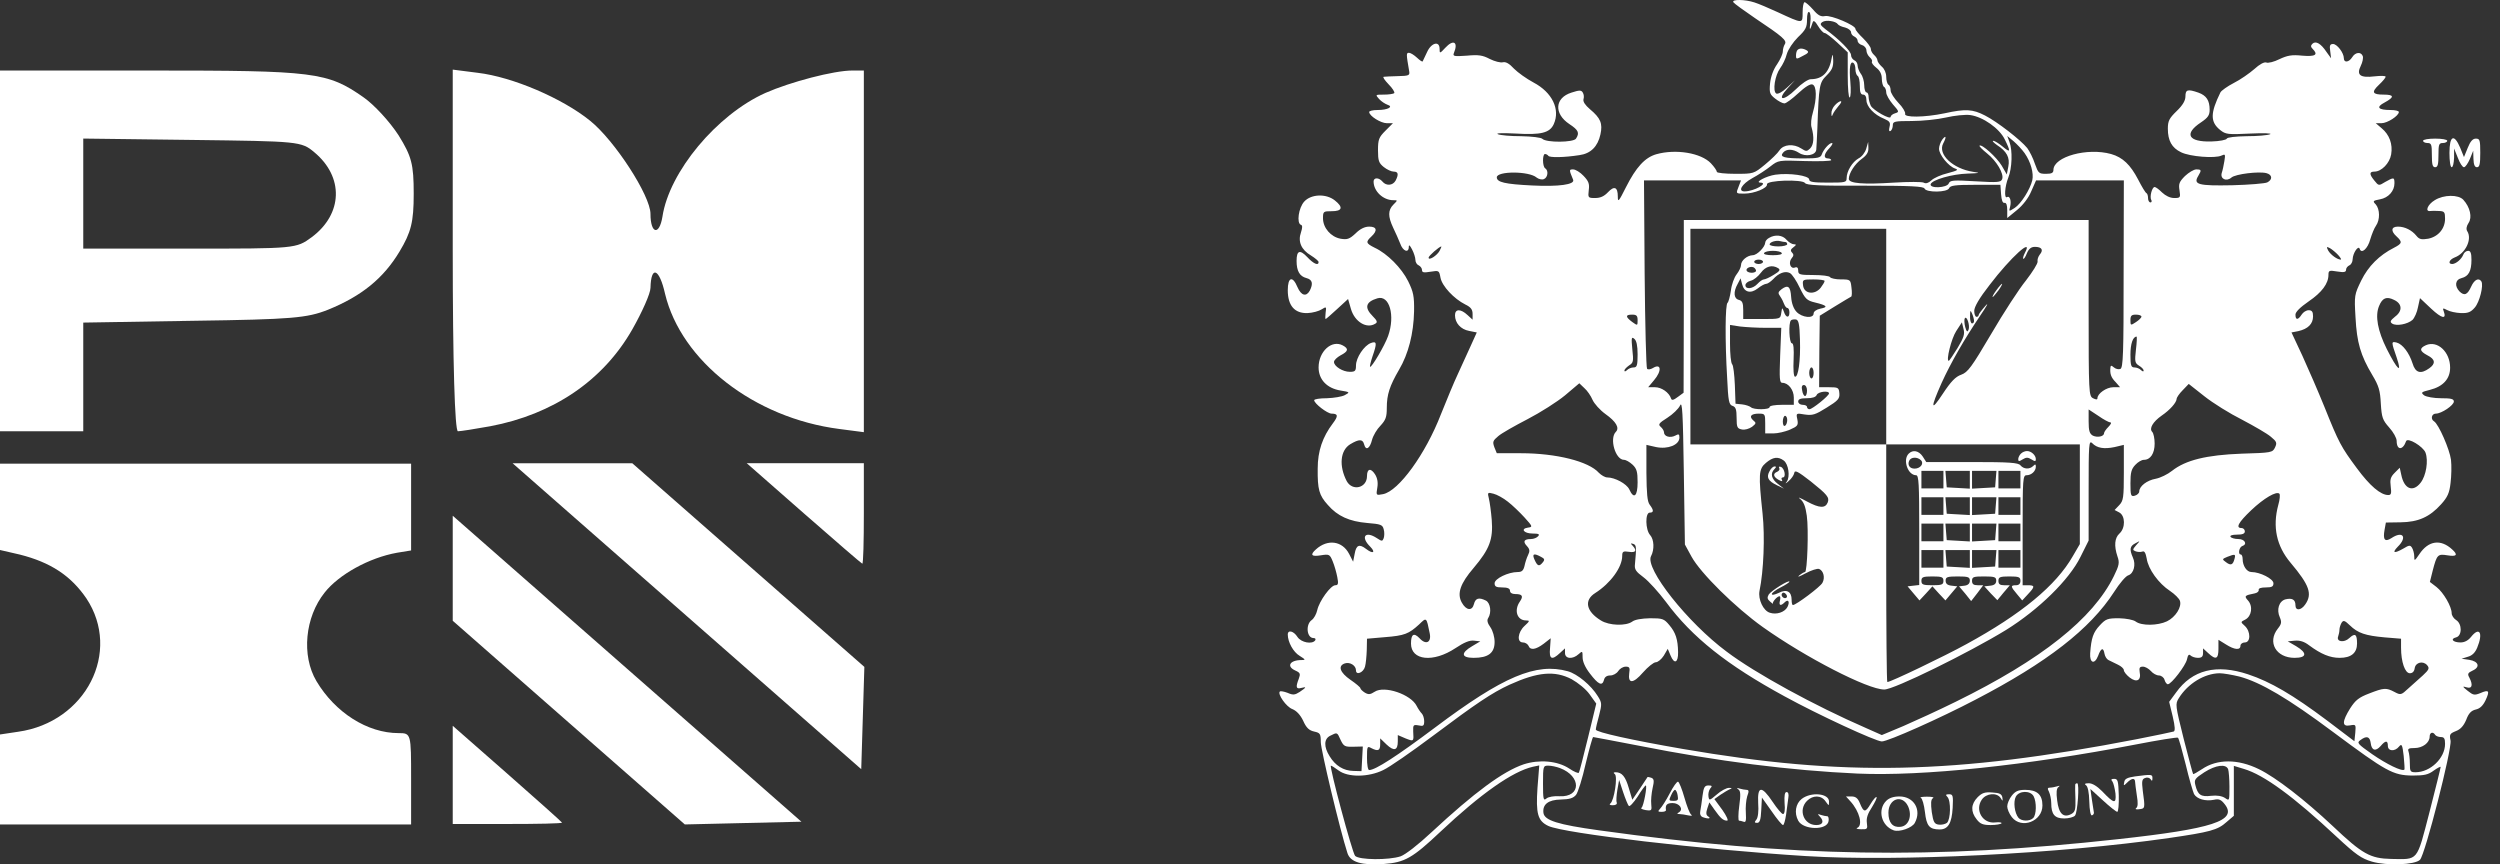 <?xml version="1.0" encoding="UTF-8"?> <svg xmlns="http://www.w3.org/2000/svg" width="188" height="65" viewBox="0 0 188 65" fill="none"><rect x="0" y="0" width="188" height="65" fill="#333333" stroke="none"/><path d="M0 18.868V32.432H3.131H6.261V28.345V24.259L14.597 24.122C21.954 24.018 23.088 23.916 24.654 23.297C27.198 22.267 28.841 20.928 30.054 18.902C30.915 17.46 31.111 16.704 31.111 14.575C31.111 12.343 30.954 11.759 29.976 10.18C29.311 9.15 28.137 7.879 27.354 7.33C24.615 5.407 23.675 5.304 11.309 5.304H0V18.868ZM23.636 11.45C25.867 13.305 25.789 16.086 23.441 17.837C22.267 18.696 22.228 18.696 14.244 18.696H6.261V14.541V10.42L14.44 10.523C22.462 10.626 22.658 10.626 23.636 11.45Z" fill="white"></path><path d="M34.046 18.833C34.046 27.212 34.202 32.431 34.437 32.431C34.633 32.431 35.728 32.26 36.863 32.054C41.598 31.161 45.355 28.62 47.547 24.774C48.29 23.469 48.916 22.061 48.916 21.649C48.955 19.932 49.582 20.172 50.012 22.095C51.225 27.143 56.704 31.436 63.122 32.26L64.961 32.5V18.902V5.303H64.1C62.691 5.303 59.443 6.162 57.565 6.986C53.886 8.634 50.325 12.927 49.816 16.292C49.582 17.734 48.916 17.597 48.916 16.086C48.916 14.712 46.216 10.557 44.377 9.081C42.303 7.398 38.546 5.784 35.924 5.475L34.046 5.235V18.833Z" fill="white"></path><path d="M51.656 46.339L64.765 57.843L64.883 53.997L65 50.151L56.273 42.493L47.547 34.836H43.046H38.546L51.656 46.339Z" fill="white"></path><path d="M60.461 38.613C62.809 40.673 64.804 42.39 64.844 42.39C64.922 42.39 64.961 40.673 64.961 38.613V34.835H60.578H56.156L60.461 38.613Z" fill="white"></path><path d="M34.046 42.733V46.682L42.772 54.34L51.499 61.998L55.882 61.895L60.265 61.792L47.155 50.288L34.046 38.784V42.733Z" fill="white"></path><path d="M34.046 58.289V61.964H38.155C40.424 61.964 42.264 61.929 42.264 61.861C42.264 61.826 40.424 60.178 38.155 58.186L34.046 54.581V58.289Z" fill="white"></path><path d="M0 38.132V41.36L1.487 41.703C3.796 42.287 5.322 43.283 6.496 45C9.157 49.017 6.457 54.306 1.37 55.027L0 55.233V58.598V61.998H15.458H30.915V58.564C30.915 55.164 30.915 55.13 29.976 55.13C27.628 55.13 25.202 53.585 23.793 51.215C22.658 49.292 22.932 46.408 24.419 44.553C25.476 43.214 27.745 41.944 29.858 41.566L30.915 41.394V38.132V34.87H15.458H0V38.132Z" fill="white"></path><path d="M130.345 0.166C130.411 0.265 131.139 0.794 131.967 1.357C134.068 2.763 134.399 3.045 134.217 3.326C134.134 3.458 134.068 3.706 134.068 3.872C134.068 4.054 133.869 4.484 133.638 4.831C133.356 5.228 133.158 5.774 133.108 6.271C133.042 6.982 133.092 7.098 133.489 7.412C133.737 7.611 134.051 7.776 134.184 7.776C134.316 7.776 134.779 7.429 135.226 7.015C135.739 6.536 136.136 6.287 136.301 6.354C136.616 6.469 136.632 7.412 136.334 8.438C136.202 8.868 136.152 9.365 136.235 9.596C136.434 10.308 136.401 10.887 136.119 11.168C135.871 11.4 135.822 11.4 135.458 11.168C134.878 10.788 134.117 10.854 133.82 11.3C133.687 11.516 133.191 11.995 132.728 12.376C131.884 13.071 131.867 13.071 130.494 13.071C129.733 13.071 129.104 13.005 129.104 12.922C129.104 12.823 128.906 12.541 128.658 12.277C127.913 11.499 126.027 11.185 124.554 11.598C123.694 11.847 123.032 12.575 122.271 14.08C121.725 15.172 121.659 15.238 121.659 14.775C121.659 14.063 121.394 13.948 120.914 14.461C120.633 14.758 120.352 14.891 119.955 14.891C119.425 14.891 119.409 14.874 119.475 14.295C119.541 13.815 119.458 13.617 119.078 13.22C118.83 12.955 118.482 12.74 118.3 12.74C117.986 12.74 117.986 12.757 118.3 13.518C118.449 13.882 117.208 14.047 115.223 13.948C113.155 13.848 112.559 13.7 112.559 13.335C112.559 12.856 114.991 12.856 115.554 13.352C115.703 13.468 115.951 13.534 116.1 13.468C116.398 13.352 116.464 12.823 116.199 12.657C115.984 12.525 115.984 11.582 116.183 11.582C116.282 11.582 116.381 11.648 116.431 11.714C116.513 11.863 117.622 11.847 118.78 11.665C119.624 11.549 120.153 11.019 120.352 10.109C120.534 9.282 120.368 8.885 119.558 8.207C119.21 7.909 119.028 7.644 119.078 7.462C119.128 7.313 119.111 7.098 119.028 6.966C118.913 6.767 118.78 6.767 118.168 6.966C116.911 7.363 116.844 8.554 118.019 9.332C118.697 9.778 118.797 9.993 118.515 10.424C118.333 10.721 116.282 10.738 115.984 10.44C115.885 10.341 115.206 10.258 114.379 10.242C113.602 10.242 112.824 10.175 112.642 10.093C112.443 10.01 112.989 9.993 113.999 10.043C115.885 10.159 116.547 9.993 116.844 9.332C117.341 8.223 116.729 6.949 115.322 6.205C114.793 5.923 114.148 5.46 113.85 5.162C113.502 4.782 113.238 4.633 113.022 4.682C112.84 4.732 112.394 4.616 112.03 4.434C111.5 4.153 111.186 4.103 110.309 4.186C109.349 4.252 109.234 4.236 109.333 3.988C109.68 3.16 109.3 2.929 108.688 3.591C108.274 4.037 108.257 4.037 108.257 3.673C108.257 3.045 107.629 3.21 107.314 3.921C107.149 4.269 107 4.583 106.984 4.616C106.95 4.666 106.768 4.534 106.553 4.335C106.338 4.136 106.074 3.971 105.958 3.971C105.743 3.971 105.743 4.037 105.974 5.377C106.024 5.675 105.925 5.708 105.114 5.725C104.618 5.741 104.138 5.758 104.055 5.774C103.956 5.791 104.138 6.039 104.419 6.337C104.717 6.635 104.899 6.933 104.849 6.999C104.783 7.065 104.436 7.115 104.072 7.115C103.426 7.115 103.41 7.115 103.708 7.446C103.873 7.628 104.154 7.809 104.336 7.876C104.816 8.025 104.369 8.273 103.592 8.273C103.244 8.273 102.963 8.339 102.963 8.422C102.963 8.719 103.84 9.265 104.287 9.265H104.75L104.187 9.828C103.691 10.324 103.625 10.49 103.625 11.3C103.625 12.095 103.691 12.26 104.055 12.558C104.303 12.757 104.634 12.905 104.8 12.905C105.147 12.905 105.197 13.104 104.948 13.584C104.733 13.964 104.237 13.997 103.956 13.65C103.691 13.335 103.294 13.335 103.294 13.65C103.294 14.378 104.005 15.056 104.783 15.056C105.114 15.056 105.114 15.056 104.783 15.387C104.369 15.801 104.369 16.281 104.766 17.124C104.948 17.488 105.18 18.034 105.296 18.316C105.494 18.895 105.941 19.06 105.941 18.564C105.941 18.382 106.024 18.431 106.189 18.762C106.322 19.011 106.438 19.375 106.438 19.54C106.438 19.722 106.553 19.904 106.686 19.954C106.818 20.02 106.934 20.169 106.934 20.301C106.934 20.5 107.066 20.516 107.579 20.433C108.208 20.334 108.224 20.334 108.324 20.88C108.439 21.509 109.333 22.468 110.193 22.899C110.607 23.097 110.739 23.279 110.739 23.61V24.04L110.359 23.693C109.846 23.213 109.416 23.213 109.416 23.709C109.416 24.288 109.846 24.768 110.475 24.884L111.054 25L110.59 26.026C110.326 26.588 109.895 27.531 109.631 28.127C109.349 28.723 108.787 30.079 108.357 31.155C107.199 34.149 105.18 36.929 104.005 37.16C103.476 37.26 103.476 37.26 103.575 36.664C103.641 36.267 103.575 35.936 103.393 35.655C103.079 35.175 102.798 35.241 102.798 35.804C102.798 36.697 101.706 36.962 101.275 36.184C100.68 35.043 100.779 33.868 101.54 33.405C102.202 33.008 102.483 33.008 102.583 33.421C102.715 33.918 103.013 33.736 103.178 33.074C103.261 32.759 103.542 32.28 103.807 32.015C104.204 31.585 104.287 31.37 104.287 30.675C104.287 29.666 104.502 29.02 105.213 27.796C105.908 26.621 106.305 25.082 106.338 23.412C106.355 22.27 106.289 21.956 105.892 21.145C105.395 20.152 104.336 19.077 103.377 18.63C102.715 18.299 102.682 18.2 103.129 17.786C103.608 17.339 103.542 17.042 102.963 17.042C102.632 17.042 102.285 17.207 101.937 17.555C101.474 17.985 101.309 18.034 100.812 17.952C100.084 17.819 99.489 17.141 99.489 16.413C99.489 15.9 99.522 15.883 100.15 15.883C100.945 15.883 101.027 15.586 100.382 15.073C99.72 14.543 98.595 14.593 98.082 15.155C97.652 15.619 97.487 16.794 97.834 16.909C97.95 16.942 97.95 17.124 97.834 17.472C97.586 18.167 97.851 18.779 98.579 19.209C98.893 19.408 99.158 19.623 99.158 19.705C99.158 20.003 98.777 19.838 98.314 19.341C97.751 18.746 97.503 18.828 97.503 19.623C97.503 20.384 97.735 20.781 98.248 20.913C98.694 21.029 98.761 21.327 98.496 21.856C98.231 22.336 97.851 22.237 97.569 21.591C97.205 20.715 96.841 20.831 96.841 21.823C96.841 22.981 97.354 23.577 98.33 23.544C98.711 23.527 99.191 23.395 99.389 23.263C99.737 23.047 99.753 23.047 99.687 23.511C99.654 23.776 99.654 23.991 99.687 23.991C99.72 23.991 100.117 23.643 100.564 23.23L101.375 22.485L101.59 23.23C101.871 24.206 102.781 24.752 103.426 24.338C103.608 24.239 103.559 24.106 103.228 23.776C102.583 23.13 102.698 22.7 103.575 22.435C104.485 22.154 104.932 23.726 104.386 25.265C104.138 25.976 103.129 27.68 103.029 27.581C102.996 27.548 103.079 27.2 103.211 26.803C103.559 25.811 103.542 25.628 103.095 25.794C102.583 25.976 101.97 26.902 101.97 27.482C101.97 27.895 101.904 27.961 101.507 27.961C100.978 27.961 100.316 27.548 100.316 27.217C100.316 27.084 100.547 26.869 100.812 26.721C101.391 26.423 101.441 26.224 100.978 25.976C100.15 25.529 99.158 26.423 99.158 27.631C99.158 28.541 99.786 29.202 100.812 29.368C101.524 29.483 101.524 29.5 101.127 29.715C100.911 29.831 100.299 29.93 99.786 29.947C99.257 29.947 98.827 30.013 98.827 30.096C98.827 30.344 99.82 31.105 100.134 31.105C100.63 31.105 100.647 31.287 100.233 31.833C99.456 32.859 99.091 33.918 99.091 35.241C99.075 36.796 99.191 37.243 99.853 37.971C100.581 38.815 101.474 39.212 102.814 39.328C103.84 39.411 103.972 39.46 104.055 39.808C104.121 40.023 104.105 40.321 104.055 40.469C103.956 40.718 103.923 40.718 103.542 40.469C102.665 39.89 102.285 40.37 103.046 41.115C103.476 41.561 103.244 41.677 102.731 41.28C102.219 40.883 101.987 40.982 101.871 41.644L101.755 42.24L101.457 41.661C100.945 40.668 99.836 40.519 98.959 41.313C98.496 41.727 98.612 41.876 99.323 41.76C99.952 41.661 100.001 41.677 100.217 42.207C100.349 42.521 100.498 43.05 100.564 43.398C100.663 43.894 100.63 44.01 100.415 44.01C100.068 44.01 99.207 45.201 99.058 45.88C98.992 46.178 98.81 46.508 98.645 46.624C98.165 46.955 98.264 47.981 98.777 47.981C98.909 47.981 98.959 48.047 98.909 48.146C98.694 48.477 97.851 48.328 97.569 47.898C97.288 47.452 96.841 47.336 96.841 47.716C96.841 48.279 97.255 49.04 97.735 49.321C98.181 49.602 98.198 49.635 97.884 49.635C96.99 49.635 96.709 50.115 97.421 50.43C97.784 50.595 97.801 50.678 97.669 51.042C97.421 51.67 97.47 51.836 97.834 51.737C98.281 51.621 98.248 51.687 97.735 52.034C97.371 52.266 97.239 52.283 96.825 52.101C96.56 52.001 96.295 51.952 96.246 52.001C96.047 52.183 96.726 53.16 97.189 53.325C97.503 53.457 97.784 53.755 97.999 54.202C98.231 54.731 98.446 54.93 98.827 55.013C99.273 55.112 99.323 55.178 99.323 55.807C99.323 56.369 100.763 62.408 101.325 64.145C101.54 64.84 102.401 65.088 104.055 64.973C105.643 64.857 106.222 64.526 108.324 62.541C111.368 59.678 113.75 58.007 115.273 57.66L115.752 57.56L115.62 59.231C115.488 61.2 115.637 61.73 116.431 62.11C117.622 62.673 128.095 63.897 135.805 64.377C142.737 64.807 154.832 64.212 163.104 63.02C166.165 62.574 166.761 62.425 167.423 61.829L167.985 61.349V57.594L168.746 57.825C170.252 58.272 172.469 59.893 175.728 62.938C177.168 64.278 177.581 64.559 178.359 64.791C179.484 65.122 181.602 65.039 181.982 64.658C182.363 64.294 184.398 56.32 184.282 55.691C184.183 55.228 184.232 55.161 184.679 54.98C185.027 54.847 185.258 54.599 185.457 54.136C185.639 53.639 185.837 53.441 186.168 53.358C186.483 53.292 186.714 53.077 186.913 52.663C187.244 51.952 187.177 51.836 186.532 52.117C186.085 52.299 185.986 52.283 185.573 51.952C185.159 51.621 185.159 51.588 185.49 51.687C185.903 51.819 185.986 51.505 185.688 50.943C185.539 50.678 185.589 50.595 185.937 50.43C186.532 50.165 186.4 49.735 185.688 49.619L185.109 49.536L185.589 49.387C185.903 49.304 186.135 49.073 186.284 48.709C186.747 47.6 186.466 47.087 185.821 47.898C185.606 48.163 185.341 48.312 185.027 48.312C184.464 48.312 184.232 48.047 184.696 47.931C185.159 47.816 185.159 46.906 184.696 46.624C184.514 46.508 184.365 46.277 184.365 46.111C184.365 45.615 183.753 44.556 183.223 44.142L182.727 43.762L182.942 42.902C183.256 41.694 183.322 41.644 184.05 41.76C184.745 41.876 184.861 41.727 184.398 41.313C183.538 40.519 182.611 40.651 181.933 41.677C181.569 42.207 181.552 42.207 181.552 41.843C181.552 41.628 181.469 41.33 181.387 41.197C181.254 40.982 181.172 40.982 180.741 41.247C180.047 41.644 179.848 41.594 180.311 41.115C181.056 40.387 180.692 39.89 179.831 40.469C179.335 40.784 179.186 40.585 179.319 39.841L179.418 39.295L180.526 39.278C181.85 39.262 182.71 38.881 183.571 37.922C184.05 37.392 184.199 37.078 184.282 36.317C184.348 35.804 184.365 35.01 184.315 34.579C184.216 33.802 183.389 31.899 183.041 31.684C182.76 31.519 182.859 31.105 183.174 31.105C183.604 31.105 184.53 30.476 184.53 30.195C184.53 29.996 184.315 29.947 183.571 29.947C183.025 29.947 182.479 29.848 182.297 29.732C182.032 29.517 182.065 29.483 182.727 29.318C183.72 29.07 184.249 28.491 184.249 27.647C184.249 26.456 183.289 25.579 182.429 25.959C181.916 26.191 181.949 26.406 182.545 26.721C183.14 27.018 183.174 27.349 182.677 27.697C182.032 28.16 181.635 28.044 181.42 27.316C181.172 26.538 180.675 25.877 180.229 25.761C179.815 25.662 179.815 25.695 180.229 26.886C180.659 28.16 180.295 27.846 179.484 26.241C178.806 24.884 178.591 23.759 178.905 23.014C179.153 22.402 179.467 22.27 180.03 22.551C180.642 22.832 180.692 23.378 180.113 23.809C179.749 24.106 179.699 24.206 179.898 24.338C180.212 24.537 181.039 24.388 181.42 24.057C181.569 23.908 181.767 23.478 181.833 23.097L181.982 22.419L182.826 23.213C183.62 23.957 184.001 24.04 183.769 23.412C183.67 23.163 183.703 23.147 184.017 23.312C184.216 23.428 184.679 23.527 185.06 23.544C185.589 23.56 185.804 23.478 186.102 23.13C186.466 22.717 186.78 21.459 186.598 21.161C186.4 20.863 186.069 21.029 185.837 21.542C185.556 22.171 185.324 22.27 184.96 21.922C184.563 21.509 184.63 21.029 185.109 20.913C185.639 20.781 185.854 20.384 185.854 19.54C185.854 19.044 185.788 18.862 185.606 18.862C185.457 18.862 185.291 18.994 185.242 19.143C185.109 19.49 184.696 19.838 184.414 19.854C184.05 19.854 184.183 19.523 184.596 19.358C185.407 19.06 185.92 17.985 185.539 17.389C185.44 17.24 185.473 17.009 185.639 16.76C185.92 16.347 185.755 15.586 185.242 15.023C184.878 14.626 183.769 14.626 183.091 15.056C182.561 15.371 182.33 15.933 182.76 15.867C182.859 15.85 183.157 15.85 183.422 15.867C183.819 15.883 183.868 15.95 183.868 16.446C183.868 17.191 183.356 17.803 182.594 17.952C182.098 18.034 181.933 18.001 181.718 17.736C181.37 17.306 180.841 17.042 180.328 17.042C179.815 17.042 179.765 17.372 180.229 17.786C180.675 18.2 180.642 18.316 180.03 18.63C178.921 19.192 178.094 20.02 177.565 21.095C177.052 22.154 177.035 22.204 177.135 23.875C177.234 25.761 177.515 26.721 178.392 28.193C178.888 29.02 178.988 29.368 179.037 30.344C179.103 31.403 179.17 31.585 179.666 32.147C179.98 32.495 180.229 32.941 180.229 33.157C180.229 33.868 180.692 33.885 180.94 33.173C181.056 32.875 182.214 33.57 182.396 34.033C182.628 34.646 182.446 35.771 182.032 36.3C181.453 37.045 180.791 36.78 180.576 35.705L180.46 35.175L180.08 35.556C179.765 35.87 179.716 36.069 179.782 36.581C179.848 37.111 179.815 37.227 179.6 37.227C179.021 37.227 178.21 36.532 177.234 35.208C176.043 33.603 175.877 33.289 174.802 30.609C174.338 29.467 173.594 27.746 173.147 26.77L172.32 25L172.833 24.901C173.561 24.735 173.941 24.355 173.941 23.792C173.941 23.445 173.859 23.329 173.61 23.329C173.428 23.329 173.197 23.478 173.081 23.66C172.816 24.073 172.618 24.09 172.618 23.66C172.618 23.461 172.965 23.114 173.61 22.667C174.603 21.989 175.1 21.327 175.1 20.665C175.1 20.334 175.166 20.318 175.761 20.417C176.274 20.5 176.423 20.466 176.423 20.285C176.423 20.152 176.539 20.02 176.671 19.954C176.804 19.904 176.919 19.689 176.919 19.49C176.936 19.027 177.35 18.415 177.449 18.713C177.581 19.126 178.061 18.696 178.243 18.001C178.359 17.621 178.541 17.157 178.673 16.976C178.988 16.529 178.971 15.735 178.657 15.371C178.409 15.122 178.442 15.089 178.971 14.99C179.616 14.874 180.063 14.361 180.063 13.782C180.063 13.319 180.013 13.319 179.368 13.683C178.888 13.981 178.872 13.981 178.557 13.584C178.16 13.104 178.16 12.905 178.557 12.905C179.087 12.905 179.699 12.277 179.815 11.615C179.947 10.837 179.683 10.126 179.103 9.646L178.657 9.265H179.087C179.534 9.265 180.394 8.703 180.394 8.422C180.394 8.339 180.113 8.273 179.782 8.273C178.822 8.273 178.657 8.058 179.319 7.71C180.08 7.297 180.047 7.115 179.252 7.115C178.392 7.115 178.309 6.933 178.905 6.37C179.186 6.105 179.401 5.841 179.401 5.774C179.401 5.692 179.037 5.692 178.574 5.741C177.482 5.874 177.184 5.642 177.532 4.947C177.664 4.682 177.73 4.352 177.681 4.219C177.548 3.872 177.118 3.921 176.886 4.302C176.638 4.699 176.258 4.732 176.258 4.385C176.258 3.971 175.745 3.309 175.447 3.309C175.215 3.309 175.166 3.425 175.232 3.839L175.298 4.385L174.951 3.905C174.537 3.276 174.14 3.045 173.892 3.293C173.759 3.425 173.759 3.524 173.908 3.673C174.355 4.12 174.123 4.269 173.131 4.186C172.337 4.103 172.006 4.17 171.41 4.451C171.013 4.649 170.566 4.765 170.417 4.699C170.268 4.649 169.921 4.831 169.524 5.195C169.16 5.51 168.482 5.99 167.985 6.238C167.505 6.486 167.042 6.817 166.976 6.949C166.215 8.504 166.198 9.166 166.959 9.778C167.373 10.109 167.538 10.126 169.226 10.043C170.252 9.993 170.897 10.027 170.715 10.093C170.533 10.175 169.739 10.242 168.945 10.242C168.118 10.258 167.489 10.324 167.456 10.424C167.423 10.523 166.91 10.622 166.298 10.639C164.544 10.688 164.213 10.06 165.52 9.199C166.033 8.852 166.165 8.67 166.165 8.256C166.165 7.545 165.917 7.181 165.321 6.966C164.511 6.684 164.345 6.734 164.345 7.247C164.345 7.561 164.147 7.909 163.683 8.355C163.121 8.901 163.022 9.1 163.022 9.679C163.022 10.572 163.319 11.118 164.014 11.449C164.676 11.78 166.579 11.929 167.059 11.698C167.34 11.565 167.356 11.598 167.274 12.111C167.224 12.409 167.141 12.823 167.075 13.005C166.943 13.451 167.423 13.683 167.803 13.352C168.101 13.087 169.871 12.872 170.434 13.021C170.881 13.137 170.914 13.501 170.5 13.716C170.335 13.799 169.143 13.898 167.853 13.931C165.321 13.981 164.908 13.882 165.305 13.236C165.57 12.79 165.553 12.74 165.156 12.74C164.974 12.74 164.593 12.972 164.312 13.236C163.882 13.666 163.816 13.832 163.899 14.312C163.981 14.858 163.965 14.891 163.501 14.891C163.187 14.891 162.856 14.725 162.591 14.477C162.36 14.245 162.112 14.063 162.029 14.063C161.83 14.063 161.632 14.825 161.781 15.04C161.83 15.139 161.797 15.222 161.715 15.222C161.615 15.222 161.533 15.073 161.533 14.907C161.533 14.725 161.483 14.56 161.417 14.527C161.334 14.494 161.069 14.047 160.788 13.501C160.209 12.393 159.63 11.83 158.753 11.582C156.966 11.085 154.435 11.78 154.418 12.773C154.418 13.005 154.286 13.071 153.856 13.071C153.326 13.071 153.277 13.021 153.028 12.326C152.896 11.913 152.631 11.383 152.449 11.135C151.936 10.506 150.183 9.15 149.273 8.686C148.346 8.207 147.817 8.173 146.228 8.521C144.723 8.835 143.151 8.852 143.267 8.554C143.3 8.438 143.085 8.058 142.754 7.727C142.44 7.396 142.175 6.982 142.175 6.8C142.175 6.618 142.109 6.42 142.009 6.37C141.927 6.32 141.844 6.056 141.844 5.774C141.844 5.493 141.712 5.179 141.513 5.013C141.331 4.848 141.182 4.633 141.182 4.534C141.182 4.434 141.066 4.252 140.934 4.136C140.802 4.021 140.686 3.822 140.686 3.673C140.686 3.541 140.421 3.193 140.107 2.879C139.792 2.581 139.528 2.267 139.528 2.168C139.528 1.903 137.708 1.125 137.244 1.208C136.93 1.274 136.715 1.158 136.351 0.728C136.07 0.414 135.788 0.166 135.706 0.166C135.623 0.166 135.557 0.513 135.557 0.927C135.557 1.804 135.606 1.804 133.671 0.91C133.025 0.612 132.248 0.281 131.933 0.182C131.222 -0.049 130.213 -0.066 130.345 0.166ZM136.136 1.704C136.053 2.333 136.103 2.333 136.318 1.671C136.368 1.506 136.5 1.589 136.715 1.953C136.897 2.25 137.112 2.482 137.211 2.482C137.311 2.482 137.741 2.813 138.171 3.21L138.949 3.938V5.675C138.949 6.651 139.015 7.379 139.097 7.33C139.18 7.28 139.197 6.767 139.147 6.172C139.048 5.08 139.131 4.567 139.379 4.732C139.461 4.782 139.528 4.997 139.528 5.212C139.528 5.427 139.61 5.659 139.693 5.708C139.792 5.758 139.859 6.105 139.859 6.469C139.859 6.933 139.925 7.115 140.107 7.115C140.256 7.115 140.355 7.263 140.355 7.528C140.355 8.008 140.934 8.637 141.695 8.935C142.109 9.117 142.175 9.216 142.092 9.547C142.026 9.811 142.059 9.911 142.175 9.845C142.258 9.795 142.34 9.596 142.34 9.414C142.34 9.133 142.473 9.1 143.763 9.1C144.541 9.1 145.699 8.984 146.344 8.835C146.989 8.686 147.8 8.604 148.164 8.653C149.124 8.786 150.365 9.663 150.762 10.49C151.225 11.433 151.192 11.516 150.596 11.019C150.315 10.788 150.001 10.589 149.901 10.589C149.786 10.589 149.918 10.721 150.166 10.903C150.911 11.383 151.159 11.847 151.026 12.525L150.911 13.12L150.53 12.459C150.15 11.83 149.025 10.804 148.859 10.953C148.826 11.003 149.074 11.251 149.422 11.532C150.15 12.111 150.712 13.071 150.563 13.468C150.464 13.716 150.232 13.733 148.545 13.633C146.874 13.534 146.642 13.551 146.543 13.799C146.41 14.13 145.087 14.196 145.186 13.848C145.302 13.518 146.807 13.087 147.966 13.054C148.892 13.021 148.958 13.005 148.379 12.922C146.857 12.69 145.699 11.598 146.129 10.788C146.394 10.291 146.344 10.126 146.063 10.49C145.931 10.672 145.815 10.986 145.815 11.185C145.815 11.631 146.526 12.508 147.023 12.674C147.304 12.773 147.205 12.823 146.477 13.021C145.98 13.137 145.418 13.385 145.236 13.567C145.021 13.766 144.822 13.832 144.657 13.733C144.524 13.666 143.515 13.666 142.423 13.733C140.123 13.882 139.031 13.799 139.031 13.451C139.031 13.038 139.478 12.326 140.007 11.946C140.371 11.681 140.52 11.449 140.504 11.118L140.487 10.672L140.338 11.185C140.256 11.466 140.007 11.797 139.759 11.913C139.296 12.177 138.866 12.872 138.866 13.402C138.866 13.716 138.767 13.733 137.46 13.733C136.351 13.733 136.053 13.683 136.053 13.501C136.053 13.203 134.548 12.988 133.505 13.137C132.827 13.236 131.917 13.716 132.38 13.733C133.042 13.749 131.9 14.394 131.189 14.394C130.659 14.394 130.99 13.832 131.768 13.402C132.198 13.17 132.81 12.773 133.141 12.508C133.737 12.045 133.737 12.045 135.722 12.111C136.814 12.144 137.708 12.111 137.708 12.045C137.708 11.979 137.592 11.913 137.46 11.913C137.112 11.913 137.145 11.582 137.575 11.135C137.774 10.92 137.857 10.755 137.757 10.755C137.559 10.755 137.129 11.234 136.996 11.615C136.914 11.863 136.682 11.913 135.656 11.913C134.184 11.913 133.803 11.813 134.084 11.482C134.333 11.185 134.812 11.185 135.292 11.499C135.772 11.813 136.533 11.681 136.583 11.267C136.599 11.118 136.632 10.407 136.665 9.679C136.781 6.387 136.814 6.221 137.36 5.675C137.774 5.262 137.873 5.03 137.857 4.517C137.84 4.087 137.807 4.021 137.757 4.302C137.575 5.427 137.062 5.956 136.169 5.956C135.97 5.956 135.474 6.287 135.044 6.718C134.101 7.644 133.571 7.578 134.432 6.635L134.978 6.039L134.366 6.602C134.018 6.933 133.687 7.098 133.571 7.032C133.29 6.85 133.472 5.675 133.869 5.129C134.051 4.881 134.283 4.418 134.366 4.07C134.465 3.723 134.829 3.177 135.209 2.796C135.788 2.25 135.888 2.052 135.888 1.473C135.888 1.076 135.954 0.844 136.053 0.91C136.152 0.96 136.186 1.324 136.136 1.704ZM138.204 1.82C138.254 1.903 138.502 2.019 138.75 2.068C138.998 2.135 139.197 2.3 139.197 2.416C139.197 2.548 139.313 2.697 139.445 2.747C139.577 2.813 139.693 2.945 139.693 3.061C139.693 3.193 139.842 3.342 140.024 3.392C140.206 3.442 140.355 3.624 140.355 3.789C140.355 3.954 140.471 4.186 140.603 4.302C140.735 4.418 140.818 4.567 140.769 4.633C140.719 4.716 140.868 4.914 141.099 5.096C141.381 5.311 141.513 5.592 141.513 5.923C141.513 6.205 141.596 6.486 141.679 6.536C141.778 6.585 141.844 6.784 141.844 6.949C141.844 7.131 142.076 7.528 142.34 7.843C142.82 8.389 142.837 8.422 142.506 8.521C142.324 8.571 142.175 8.703 142.175 8.786C142.175 9.034 140.884 8.306 140.686 7.958C140.603 7.776 140.52 7.479 140.52 7.297C140.52 7.098 140.454 6.949 140.355 6.949C140.272 6.949 140.189 6.701 140.189 6.403C140.189 6.122 140.074 5.725 139.941 5.559C139.809 5.377 139.693 5.096 139.693 4.931C139.693 4.765 139.577 4.583 139.445 4.534C139.313 4.467 139.197 4.302 139.197 4.136C139.197 3.855 138.336 2.978 137.278 2.201C136.88 1.886 136.831 1.804 137.046 1.655C137.311 1.473 138.055 1.589 138.204 1.82ZM152.251 11.516C152.714 12.177 152.946 13.021 152.83 13.551C152.664 14.245 151.986 15.321 151.506 15.635C151.06 15.917 151.06 15.917 151.159 15.553C151.275 15.122 151.142 14.692 150.927 14.825C150.696 14.957 150.762 13.997 151.026 13.352C151.308 12.657 151.357 11.317 151.109 10.672L150.944 10.225L151.424 10.622C151.672 10.837 152.052 11.234 152.251 11.516ZM130.759 13.997C130.527 14.576 130.527 14.56 131.172 14.56C131.917 14.56 132.926 14.146 132.877 13.865C132.81 13.551 135.557 13.468 135.739 13.766C135.855 13.931 136.847 13.981 140.256 13.964C143.714 13.964 144.657 14.014 144.723 14.179C144.855 14.494 146.46 14.477 146.576 14.146C146.659 13.948 147.039 13.898 148.545 13.898H150.431L150.48 14.593C150.514 15.056 150.596 15.288 150.745 15.255C150.878 15.238 150.944 15.42 150.944 15.817V16.396L151.672 15.801C152.118 15.437 152.532 14.907 152.747 14.394L153.111 13.567H159.713L159.696 20.615C159.696 26.605 159.663 27.664 159.448 27.746C159.316 27.796 159.1 27.746 158.968 27.631C158.77 27.465 158.72 27.465 158.703 27.647C158.654 28.11 158.753 28.392 159.1 28.739L159.431 29.119H158.918C158.406 29.119 157.727 29.599 157.727 29.947C157.727 30.063 157.628 30.063 157.396 29.947C157.082 29.781 157.065 29.599 157.065 23.163V16.545H126.623V23.031L126.606 29.533L126.176 29.848C125.845 30.096 125.713 30.129 125.663 29.963C125.514 29.517 124.951 29.119 124.455 29.119H123.942L124.372 28.607C124.985 27.895 124.935 27.283 124.29 27.68C124.124 27.779 123.926 27.812 123.859 27.73C123.793 27.664 123.711 24.437 123.677 20.582L123.628 13.567H130.924L130.759 13.997ZM141.844 33.421H156.404V40.916L155.874 41.826C154.617 44.027 152.019 46.178 147.866 48.444C146.245 49.338 142.175 51.29 141.927 51.29C141.877 51.29 141.844 47.27 141.844 42.356V33.421H127.119V17.207H141.844V33.421ZM108.257 18.862C108.059 19.226 107.43 19.623 107.43 19.375C107.43 19.242 108.224 18.547 108.39 18.531C108.406 18.531 108.357 18.68 108.257 18.862ZM152.267 19.027C152.168 19.226 152.102 19.424 152.152 19.457C152.185 19.507 152.317 19.325 152.416 19.06C152.565 18.713 152.731 18.564 153.028 18.564C153.541 18.564 153.69 18.795 153.392 19.143C153.277 19.292 153.194 19.523 153.227 19.672C153.244 19.821 152.846 20.45 152.35 21.095C151.837 21.724 150.662 23.527 149.736 25.116C148.263 27.614 147.982 27.994 147.486 28.177C147.056 28.325 146.708 28.689 146.096 29.616C145.186 31.006 145.153 30.708 146.013 28.789C146.692 27.3 147.701 25.529 148.909 23.742C149.405 23.014 149.587 22.683 149.306 22.998C149.025 23.312 148.793 23.627 148.793 23.693C148.793 23.776 148.727 23.825 148.627 23.825C148.545 23.825 148.462 23.627 148.462 23.378C148.462 23.081 148.843 22.419 149.62 21.426C151.208 19.341 152.946 17.77 152.267 19.027ZM175.828 19.176C176.01 19.375 176.092 19.523 176.026 19.523C175.761 19.523 175.265 19.159 175.083 18.845C174.934 18.547 174.951 18.531 175.215 18.663C175.381 18.762 175.662 18.994 175.828 19.176ZM148.445 24.106C148.462 24.222 148.396 24.322 148.297 24.322C148.214 24.322 148.131 24.073 148.148 23.776C148.148 23.329 148.181 23.296 148.297 23.577C148.379 23.759 148.445 24.007 148.445 24.106ZM123.148 24.073C123.148 24.503 123.148 24.503 122.734 24.206C122.222 23.825 122.222 23.66 122.734 23.66C123.065 23.66 123.148 23.742 123.148 24.073ZM161.036 23.809C161.036 23.891 160.854 24.073 160.623 24.222C160.226 24.487 160.209 24.487 160.209 24.073C160.209 23.742 160.292 23.66 160.623 23.66C160.854 23.66 161.036 23.726 161.036 23.809ZM148.032 24.801C147.949 25 147.883 24.95 147.784 24.586C147.717 24.322 147.701 24.024 147.751 23.941C147.899 23.693 148.164 24.503 148.032 24.801ZM147.205 26.174C146.874 26.704 146.592 27.134 146.543 27.134C146.328 27.134 146.741 25.463 147.105 24.901L147.535 24.239L147.651 24.718C147.767 25.116 147.684 25.38 147.205 26.174ZM123.148 26.654C123.148 27.482 123.098 27.631 122.85 27.631C122.685 27.631 122.47 27.713 122.354 27.829C122.238 27.945 122.155 27.961 122.155 27.862C122.155 27.779 122.321 27.614 122.503 27.482C122.834 27.283 122.85 27.167 122.751 26.274C122.668 25.397 122.685 25.298 122.9 25.48C123.065 25.612 123.148 25.992 123.148 26.654ZM160.623 26.29C160.523 27.184 160.54 27.3 160.854 27.498C161.053 27.614 161.202 27.779 161.202 27.862C161.202 27.961 161.119 27.945 161.003 27.829C160.887 27.713 160.672 27.631 160.507 27.631C160.259 27.631 160.209 27.482 160.209 26.671C160.209 25.86 160.391 25.314 160.672 25.314C160.705 25.314 160.689 25.761 160.623 26.29ZM119.756 30.063C119.889 30.36 120.319 30.84 120.732 31.138C121.527 31.701 121.808 32.18 121.51 32.478C121.014 32.974 121.477 34.579 122.122 34.579C122.271 34.579 122.552 34.745 122.768 34.943C123.082 35.241 123.148 35.473 123.148 36.267C123.148 37.326 122.867 37.574 122.519 36.796C122.321 36.383 121.444 35.903 120.865 35.903C120.699 35.903 120.418 35.738 120.236 35.556C119.475 34.695 117.026 34.083 114.379 34.083H112.559L112.377 33.636C112.228 33.223 112.261 33.14 112.675 32.792C112.923 32.577 113.916 32.015 114.876 31.519C115.835 31.022 117.109 30.212 117.688 29.732L118.764 28.822L119.144 29.186C119.359 29.368 119.64 29.781 119.756 30.063ZM168.614 31.568C169.524 32.048 170.5 32.611 170.765 32.842C171.211 33.206 171.245 33.305 171.079 33.653C170.897 34.033 170.814 34.05 168.564 34.116C165.934 34.215 164.362 34.596 163.336 35.407C163.005 35.671 162.459 35.936 162.112 36.002C161.45 36.118 160.871 36.565 160.871 36.962C160.871 37.078 160.722 37.227 160.54 37.276C160.242 37.359 160.209 37.276 160.209 36.35C160.209 35.539 160.275 35.274 160.573 34.96C160.772 34.745 161.053 34.579 161.218 34.579C161.715 34.579 162.029 34.1 162.029 33.355C162.029 32.974 161.946 32.578 161.847 32.478C161.599 32.23 161.897 31.717 162.558 31.254C163.187 30.824 163.667 30.278 163.683 29.996C163.683 29.897 163.882 29.599 164.147 29.335L164.593 28.871L165.768 29.798C166.413 30.311 167.687 31.105 168.614 31.568ZM127.202 41.859C127.88 43.1 130.494 45.681 132.562 47.154C135.772 49.437 140.454 51.852 141.695 51.852C142.406 51.869 148.081 49.073 150.861 47.369C153.31 45.847 155.609 43.596 156.453 41.876L157.065 40.651V36.863C157.065 33.421 157.082 33.09 157.33 33.322C157.694 33.703 158.224 33.785 159.018 33.62L159.713 33.454V35.539C159.713 37.425 159.68 37.657 159.365 37.988L159.018 38.352L159.365 38.534C159.828 38.782 159.845 39.708 159.382 40.122C159.018 40.453 158.968 41.048 159.233 41.843C159.398 42.306 159.365 42.505 158.968 43.315C157.396 46.525 153.525 49.602 147.056 52.779C145.782 53.408 144.011 54.218 143.134 54.599L141.513 55.277L140.322 54.748C136.483 53.077 132.016 50.645 129.849 49.007C126.904 46.823 123.677 42.736 124.157 41.826C124.422 41.33 124.389 40.569 124.091 40.238C123.727 39.841 123.711 38.55 124.058 38.55C124.372 38.55 124.372 38.368 124.058 37.955C123.876 37.723 123.826 37.127 123.81 35.556V33.454L124.538 33.62C125.431 33.802 126.292 33.454 126.292 32.908C126.292 32.644 126.242 32.611 125.977 32.759C125.597 32.958 125.133 32.826 125.133 32.511C125.133 32.395 125.018 32.214 124.885 32.098C124.67 31.916 124.753 31.816 125.382 31.419C125.795 31.155 126.225 30.741 126.341 30.493C126.507 30.129 126.556 30.989 126.623 35.489L126.705 40.949L127.202 41.859ZM158.703 31.767C158.803 31.767 158.736 31.916 158.554 32.098C158.372 32.28 158.224 32.495 158.224 32.577C158.224 32.826 157.727 32.925 157.38 32.759C157.132 32.611 157.065 32.395 157.065 31.684V30.791L157.793 31.27C158.19 31.552 158.604 31.767 158.703 31.767ZM134.134 34.629C134.498 34.894 134.63 35.853 134.366 36.217C134.217 36.399 134.283 36.383 134.514 36.168C134.713 36.002 134.895 35.738 134.928 35.572C134.961 35.324 135.193 35.44 136.169 36.201C137.41 37.194 137.592 37.409 137.443 37.789C137.261 38.236 136.831 38.219 135.904 37.723C135.391 37.442 135.143 37.342 135.358 37.508C135.64 37.739 135.772 38.07 135.871 38.782C136.02 39.824 135.904 43.017 135.739 43.017C135.673 43.017 135.474 43.133 135.292 43.282C135.127 43.431 135.342 43.348 135.772 43.117C136.202 42.885 136.665 42.736 136.798 42.786C137.129 42.918 137.261 43.448 137.046 43.828C136.897 44.126 135.06 45.499 134.829 45.499C134.763 45.499 134.73 45.317 134.73 45.102C134.73 44.473 134.349 44.275 133.753 44.589C133.472 44.721 133.241 44.771 133.241 44.672C133.241 44.589 133.538 44.358 133.902 44.175C134.266 43.993 134.564 43.795 134.564 43.745C134.564 43.563 133.191 44.424 133.009 44.705C132.877 44.937 132.893 45.052 133.125 45.251C133.274 45.383 133.373 45.45 133.323 45.4C133.257 45.284 133.638 44.837 133.82 44.837C133.886 44.837 133.902 44.986 133.853 45.168C133.753 45.532 133.902 45.598 134.2 45.301C134.481 45.019 134.614 45.251 134.415 45.648C134.2 46.045 133.588 46.244 133.092 46.078C132.595 45.929 132.198 45.069 132.314 44.44C132.628 42.935 132.728 40.354 132.546 38.633C132.231 35.655 132.248 35.274 132.794 34.811C133.323 34.364 133.704 34.315 134.134 34.629ZM113.386 37.723C113.734 37.988 114.296 38.534 114.644 38.914C115.256 39.593 115.273 39.626 114.909 39.675C114.313 39.758 114.594 40.122 115.256 40.122C115.703 40.122 115.802 40.172 115.67 40.321C115.57 40.436 115.339 40.536 115.124 40.536C114.611 40.536 114.495 40.718 114.826 41.065C115.041 41.297 115.058 41.446 114.909 41.743C114.809 41.942 114.694 42.306 114.644 42.554C114.561 42.902 114.445 43.017 114.131 43.017C113.42 43.017 112.394 43.514 112.394 43.861C112.394 44.109 112.51 44.175 112.973 44.175C113.37 44.175 113.552 44.258 113.552 44.424C113.552 44.573 113.701 44.672 113.932 44.672C114.478 44.672 114.578 44.821 114.296 45.234C113.833 45.896 114.081 46.657 114.76 46.657C115.058 46.657 115.041 46.707 114.644 47.071C114.131 47.551 114.048 48.312 114.528 48.312C114.694 48.312 114.876 48.428 114.942 48.56C115.074 48.924 115.488 48.858 116.083 48.411L116.613 47.998L116.563 48.742C116.48 49.569 116.695 49.685 117.308 49.106L117.688 48.758V49.106C117.688 49.553 118.267 49.602 118.714 49.189C118.995 48.941 119.012 48.941 119.012 49.437C119.012 49.751 119.21 50.198 119.558 50.645C120.186 51.472 120.484 51.621 120.617 51.141C120.666 50.909 120.832 50.794 121.096 50.794C121.312 50.794 121.576 50.645 121.692 50.463C121.808 50.281 122.056 50.132 122.255 50.132C122.536 50.132 122.586 50.215 122.519 50.612C122.404 51.439 122.817 51.422 123.545 50.578C123.926 50.148 124.356 49.801 124.521 49.801C124.67 49.801 124.951 49.569 125.117 49.304L125.415 48.792L125.63 49.304C125.911 49.983 126.209 49.834 126.192 49.04C126.176 48.08 126.01 47.567 125.531 47.005C125.133 46.525 125.018 46.492 124.091 46.492C123.446 46.508 122.949 46.591 122.751 46.74C122.288 47.087 121.014 47.054 120.385 46.657C119.276 45.979 119.094 45.135 119.971 44.589C121.113 43.861 121.99 42.653 121.99 41.81C121.99 41.479 122.056 41.429 122.486 41.495C123.016 41.578 123.115 41.413 122.784 41.048C122.602 40.867 122.619 40.833 122.817 40.9C123.065 40.982 123.065 41.148 122.949 42.422C122.9 42.819 123.016 42.984 123.595 43.414C123.975 43.696 124.736 44.539 125.282 45.267C127.251 47.931 129.882 50.016 134.2 52.365C136.732 53.755 141.066 55.757 141.513 55.757C141.976 55.757 145.914 54.003 148.561 52.614C153.938 49.817 157.181 47.303 158.985 44.506C159.382 43.878 159.862 43.315 160.044 43.266C160.457 43.133 160.639 42.455 160.391 41.925C160.126 41.313 160.159 41.065 160.59 40.85C160.954 40.651 160.954 40.651 160.639 40.999C160.358 41.33 160.358 41.363 160.606 41.462C160.755 41.512 160.97 41.528 161.102 41.479C161.268 41.413 161.351 41.578 161.433 42.008C161.549 42.802 162.327 43.878 163.187 44.44C163.535 44.672 163.882 45.019 163.932 45.185C164.081 45.648 163.601 46.409 162.955 46.724C162.261 47.054 161.036 47.071 160.606 46.74C160.424 46.608 159.911 46.508 159.349 46.492C158.488 46.492 158.356 46.541 157.909 47.021C157.413 47.551 157.264 47.964 157.181 49.123C157.132 49.867 157.512 49.999 157.777 49.321C157.992 48.725 158.174 48.659 158.257 49.156C158.29 49.354 158.422 49.569 158.554 49.635C158.687 49.702 159.001 49.85 159.266 49.983C159.514 50.099 159.713 50.281 159.713 50.397C159.713 50.512 159.911 50.761 160.143 50.943C160.672 51.356 161.036 51.174 160.904 50.545C160.854 50.215 160.904 50.132 161.152 50.132C161.317 50.132 161.582 50.281 161.748 50.463C161.897 50.645 162.178 50.794 162.343 50.794C162.525 50.794 162.724 50.943 162.773 51.124C162.823 51.306 162.939 51.455 163.022 51.455C163.286 51.455 164.362 50.049 164.461 49.586C164.527 49.255 164.61 49.172 164.726 49.288C164.825 49.387 165.073 49.47 165.288 49.47C165.57 49.47 165.669 49.371 165.669 49.106V48.758L166.049 49.106C166.628 49.652 166.827 49.569 166.827 48.792V48.113L167.39 48.461C168.035 48.874 168.482 48.907 168.482 48.56C168.482 48.428 168.63 48.312 168.812 48.312C169.259 48.312 169.259 47.485 168.812 47.071C168.482 46.773 168.482 46.773 168.846 46.591C169.325 46.343 169.441 45.582 169.044 45.152C168.746 44.821 168.796 44.771 169.557 44.622C169.739 44.589 169.871 44.473 169.855 44.374C169.822 44.242 170.02 44.175 170.384 44.175C170.847 44.175 170.963 44.109 170.963 43.861C170.963 43.53 169.954 43.017 169.309 43.017C168.961 43.017 168.647 42.554 168.647 42.041C168.647 41.843 168.581 41.694 168.498 41.694C168.283 41.694 168.382 41.148 168.614 41.065C169.028 40.933 168.812 40.536 168.333 40.536C168.051 40.536 167.787 40.453 167.737 40.37C167.671 40.271 167.869 40.205 168.217 40.205C168.63 40.205 168.812 40.139 168.812 39.957C168.812 39.824 168.697 39.708 168.564 39.708C168.101 39.708 168.316 39.295 169.292 38.368C170.252 37.458 171.195 36.912 171.41 37.127C171.476 37.194 171.443 37.574 171.327 37.971C170.881 39.626 171.195 41.065 172.254 42.322C173.677 44.01 173.908 44.672 173.346 45.466C173.031 45.913 172.618 45.946 172.618 45.516C172.618 45.086 172.37 44.953 171.873 45.069C171.377 45.201 171.178 45.847 171.443 46.426C171.592 46.773 171.575 46.922 171.294 47.27C170.483 48.295 171.162 49.47 172.552 49.47C173.478 49.47 173.528 49.106 172.667 48.593L172.039 48.229L172.568 48.179C172.949 48.146 173.28 48.246 173.644 48.527C174.537 49.189 175.215 49.47 175.943 49.47C176.804 49.47 177.25 49.106 177.25 48.395C177.25 47.683 177.101 47.584 176.671 47.981C176.274 48.361 175.679 48.262 175.828 47.865C175.877 47.733 175.927 47.501 175.927 47.352C175.927 47.203 176.01 46.955 176.092 46.823C176.225 46.624 176.324 46.657 176.704 47.021C177.317 47.617 177.879 47.799 179.335 47.931L180.559 48.031V48.709C180.559 49.784 180.857 50.628 181.221 50.628C181.42 50.628 181.552 50.496 181.585 50.248C181.651 49.801 182.23 49.669 182.528 50.032C182.71 50.248 182.661 50.363 182.197 50.794C181.883 51.075 181.387 51.522 181.089 51.786C180.576 52.266 180.526 52.283 180.063 52.034C179.434 51.703 179.269 51.72 178.16 52.15C177.383 52.448 177.135 52.647 176.738 53.259C176.109 54.268 176.109 54.665 176.721 54.549C177.168 54.467 177.168 54.483 177.118 55.095L177.052 55.74L175 54.185C172.419 52.249 170.748 51.273 169.061 50.711C166.678 49.917 164.858 50.363 163.634 52.084L163.121 52.779L163.386 53.871C163.568 54.649 163.584 54.98 163.452 55.013C163.353 55.046 162.095 55.31 160.656 55.592C146.973 58.239 138.634 58.404 126.54 56.32C122.718 55.658 120.004 55.062 120.004 54.864C120.004 54.764 120.12 54.268 120.253 53.788C120.468 52.944 120.468 52.845 120.153 52.349C119.657 51.538 118.615 50.678 117.903 50.479C115.521 49.817 113.039 50.86 107.91 54.715C105.015 56.882 103.426 57.908 102.963 57.908C102.864 57.908 102.798 57.511 102.798 56.998C102.798 56.138 102.814 56.088 103.112 56.253C103.625 56.518 103.79 56.452 103.79 55.972V55.526L104.27 55.989C104.833 56.518 105.114 56.435 105.114 55.757V55.277L105.693 55.526C106.322 55.774 106.322 55.774 106.272 54.996C106.256 54.516 106.289 54.483 106.669 54.549C107.033 54.632 107.099 54.582 107.099 54.235C107.099 54.02 107.017 53.755 106.917 53.656C106.818 53.557 106.636 53.292 106.537 53.093C106.107 52.216 104.105 51.538 103.377 52.018C103.046 52.233 102.913 52.249 102.632 52.084C102.45 51.968 102.301 51.819 102.301 51.753C102.301 51.687 101.97 51.406 101.557 51.124C100.763 50.578 100.581 50.066 101.143 49.884C101.524 49.768 101.97 50.049 101.97 50.413C101.97 50.81 102.533 50.578 102.649 50.132C102.715 49.9 102.765 49.338 102.781 48.874L102.798 48.031L104.138 47.915C105.627 47.799 105.941 47.666 106.719 46.955C107.281 46.409 107.265 46.393 107.513 47.617C107.662 48.312 107.232 48.527 106.752 47.998C106.322 47.551 106.107 47.683 106.107 48.395C106.107 49.669 107.778 49.85 109.449 48.742C110.094 48.312 110.524 48.13 110.855 48.179L111.318 48.229L110.706 48.593C109.829 49.106 109.879 49.47 110.822 49.47C111.914 49.47 112.394 49.106 112.394 48.279C112.394 47.898 112.261 47.435 112.079 47.17C111.864 46.872 111.798 46.641 111.914 46.475C112.179 46.062 112.079 45.35 111.748 45.168C111.219 44.904 110.954 44.97 110.839 45.433C110.706 45.962 110.259 45.913 109.929 45.317C109.548 44.639 109.813 43.878 110.822 42.703C112.013 41.297 112.294 40.552 112.179 39.096C112.129 38.484 112.03 37.756 111.964 37.491C111.848 37.028 111.864 37.011 112.311 37.127C112.576 37.194 113.056 37.458 113.386 37.723ZM115.885 41.876C116.149 42.008 116.183 42.091 116.017 42.289C115.752 42.62 115.62 42.587 115.405 42.107C115.19 41.644 115.339 41.578 115.885 41.876ZM168.035 42.025C167.919 42.488 167.754 42.554 167.39 42.273C167.092 42.058 167.092 42.041 167.489 41.876C168.084 41.644 168.134 41.661 168.035 42.025ZM134.349 44.937C134.2 45.086 133.886 44.837 134.002 44.639C134.068 44.539 134.167 44.539 134.283 44.655C134.382 44.755 134.415 44.87 134.349 44.937ZM118.185 51.075C118.681 51.356 119.26 51.819 119.541 52.216L120.038 52.911L119.425 55.443C119.078 56.849 118.78 58.04 118.731 58.106C118.697 58.173 118.367 58.04 118.003 57.792C117.126 57.213 115.752 57.097 114.578 57.478C113.022 58.007 110.888 59.579 107.645 62.59C106.636 63.533 105.693 64.261 105.329 64.394C104.452 64.691 102.202 64.675 101.904 64.361C101.689 64.129 99.935 57.577 100.084 57.577C100.134 57.577 100.399 57.742 100.663 57.941C101.375 58.471 102.913 58.454 104.022 57.908C104.485 57.693 106.156 56.535 107.745 55.343C111.037 52.878 112.195 52.101 113.519 51.489C115.637 50.529 116.911 50.413 118.185 51.075ZM168.399 50.876C170.004 51.306 172.055 52.514 175.447 55.046C179.451 58.024 179.947 58.305 181.42 58.322C182.313 58.322 182.611 58.255 183.025 57.941C183.306 57.742 183.538 57.627 183.538 57.676C183.538 57.742 183.157 59.281 182.694 61.085C181.718 64.84 181.883 64.625 179.815 64.592C178.243 64.559 177.647 64.228 175.43 62.127C173.313 60.142 171.162 58.471 169.871 57.842C168.283 57.064 166.728 57.064 165.586 57.842C165.239 58.073 164.941 58.239 164.924 58.206C164.891 58.173 164.577 56.981 164.213 55.559C163.584 53.027 163.568 52.944 163.849 52.498C164.527 51.406 165.768 50.645 166.91 50.628C167.191 50.628 167.853 50.744 168.399 50.876ZM100.812 55.641C101.044 56.121 101.127 56.171 101.772 56.154L102.483 56.138L102.384 57.991L101.772 57.974C101.027 57.958 100.415 57.577 99.985 56.866C99.538 56.154 99.555 55.559 100.035 55.327C100.564 55.062 100.547 55.046 100.812 55.641ZM183.124 55.261C183.174 55.343 183.372 55.426 183.554 55.426C183.802 55.426 183.868 55.542 183.868 55.939C183.868 57.014 182.76 58.073 181.651 58.073C181.254 58.073 181.221 58.007 181.221 57.428C181.221 57.064 181.172 56.667 181.122 56.518C181.039 56.303 181.138 56.253 181.569 56.253C182.181 56.253 182.71 55.856 182.71 55.393C182.71 55.079 182.958 54.996 183.124 55.261ZM123.214 56.071C129.22 57.263 134.63 57.941 139.693 58.173C144.574 58.388 152.433 57.56 160.59 55.989C162.294 55.658 163.733 55.426 163.783 55.476C163.849 55.526 164.097 56.435 164.362 57.478C164.61 58.537 164.908 59.529 164.991 59.711C165.206 60.092 165.867 60.274 166.496 60.142C166.86 60.059 167.026 60.125 167.307 60.489C168.266 61.713 166.397 62.325 159.299 63.103C145.385 64.642 134.746 64.46 120.253 62.441C117.142 62.011 116.149 61.697 116.067 61.134C115.984 60.489 116.431 60.142 117.374 60.125C118.036 60.108 118.3 60.026 118.515 59.778C118.664 59.596 118.995 58.537 119.243 57.428C119.508 56.336 119.756 55.426 119.806 55.426C119.856 55.426 121.394 55.724 123.214 56.071ZM178.276 55.873C178.342 56.435 178.64 56.535 179.021 56.105C179.385 55.674 179.567 55.658 179.567 56.088C179.567 56.502 180.096 56.535 180.411 56.138C180.609 55.906 180.659 55.989 180.758 56.849C180.808 57.379 180.841 57.858 180.808 57.875C180.642 58.04 179.467 57.461 178.392 56.717C177.283 55.939 177.217 55.856 177.499 55.658C177.962 55.31 178.21 55.377 178.276 55.873ZM117.308 57.759C118.929 58.371 118.913 59.959 117.275 59.877C116.877 59.844 116.431 59.926 116.298 60.042C116.067 60.241 116.034 60.125 116.034 58.917C116.034 57.61 116.05 57.577 116.431 57.577C116.662 57.577 117.043 57.66 117.308 57.759ZM167.555 57.842C167.605 57.991 167.654 58.586 167.654 59.165C167.654 60.224 167.654 60.241 167.323 60.009C167.092 59.86 166.728 59.794 166.281 59.844C165.503 59.943 165.272 59.778 165.09 59.033C164.991 58.636 165.057 58.537 165.768 58.073C166.628 57.527 167.39 57.428 167.555 57.842Z" fill="white"></path><path d="M135.176 3.756C135.11 3.806 135.06 4.004 135.06 4.17C135.06 4.467 135.094 4.467 135.573 4.203C135.987 4.004 136.053 3.905 135.871 3.789C135.59 3.624 135.325 3.607 135.176 3.756Z" fill="white"></path><path d="M137.989 7.909C137.824 8.074 137.708 8.355 137.724 8.537C137.724 8.769 137.757 8.786 137.824 8.604C137.873 8.471 138.072 8.19 138.254 7.975C138.436 7.776 138.518 7.611 138.419 7.611C138.336 7.611 138.138 7.743 137.989 7.909Z" fill="white"></path><path d="M133.042 17.885C132.877 17.968 132.744 18.134 132.744 18.249C132.728 18.58 132.132 19.192 131.801 19.192C131.387 19.209 130.924 19.59 130.924 19.937C130.924 20.086 130.775 20.4 130.593 20.632C130.411 20.863 130.213 21.41 130.163 21.856C130.097 22.303 129.981 22.717 129.915 22.766C129.733 22.866 129.716 25.612 129.882 28.425C129.965 30.178 130.014 30.443 130.296 30.526C130.527 30.609 130.593 30.791 130.593 31.436C130.593 32.131 130.643 32.23 130.99 32.296C131.205 32.346 131.536 32.247 131.751 32.098C132.066 31.849 132.082 31.8 131.851 31.618C131.503 31.32 131.669 31.105 132.264 31.105C132.728 31.105 132.744 31.138 132.744 31.849V32.594H133.356C133.687 32.594 134.25 32.462 134.597 32.313C135.193 32.048 135.242 31.982 135.16 31.535C135.06 31.072 135.06 31.055 135.722 31.171C136.301 31.254 136.516 31.188 137.36 30.658C138.221 30.129 138.353 29.98 138.32 29.583C138.287 29.153 138.237 29.119 137.542 29.119H136.798L136.814 26.423L136.847 23.742L137.972 23.047C138.601 22.667 139.164 22.32 139.213 22.303C139.263 22.27 139.279 21.972 139.23 21.625C139.164 21.029 139.147 21.012 138.436 21.012C138.055 21.012 137.675 20.93 137.625 20.847C137.575 20.748 137.013 20.682 136.368 20.682C135.342 20.682 135.226 20.648 135.226 20.351C135.226 20.136 135.143 20.053 134.978 20.119C134.647 20.251 134.465 19.755 134.73 19.424C134.895 19.242 134.895 19.126 134.763 18.994C134.63 18.862 134.647 18.746 134.862 18.597C135.094 18.415 135.11 18.382 134.895 18.365C134.746 18.365 134.514 18.216 134.349 18.034C134.051 17.67 133.489 17.621 133.042 17.885ZM134.25 18.2C134.332 18.2 134.399 18.266 134.399 18.365C134.399 18.448 134.101 18.531 133.737 18.531C133.373 18.531 133.075 18.465 133.075 18.382C133.075 18.2 133.571 18.051 133.869 18.134C134.002 18.167 134.167 18.2 134.25 18.2ZM133.985 19.027C134.051 19.126 133.787 19.192 133.323 19.192C132.86 19.192 132.595 19.126 132.661 19.027C132.711 18.928 133.009 18.862 133.323 18.862C133.638 18.862 133.935 18.928 133.985 19.027ZM132.579 19.689C132.579 19.772 132.43 19.854 132.248 19.854C132.066 19.854 131.917 19.772 131.917 19.689C131.917 19.59 132.066 19.523 132.248 19.523C132.43 19.523 132.579 19.59 132.579 19.689ZM132.049 20.318C132.115 20.549 131.487 20.582 131.354 20.367C131.255 20.202 131.569 20.02 131.818 20.086C131.917 20.102 132.016 20.218 132.049 20.318ZM133.72 20.169C133.902 20.285 133.836 20.4 133.389 20.665C133.075 20.863 132.744 21.012 132.645 21.012C132.546 21.012 132.331 21.161 132.165 21.343C131.818 21.724 131.255 21.79 131.255 21.443C131.255 21.31 131.437 21.161 131.652 21.112C131.884 21.062 132.215 20.781 132.413 20.516C132.777 20.02 133.274 19.887 133.72 20.169ZM135.342 21.641C135.755 22.485 135.871 22.601 136.5 22.75C137.393 22.965 137.509 23.097 136.88 23.213C136.583 23.279 136.384 23.428 136.384 23.577C136.384 23.974 135.507 23.891 135.094 23.445C134.878 23.213 134.73 22.816 134.696 22.353C134.647 21.542 134.465 21.393 133.985 21.74C133.704 21.956 133.687 22.038 133.869 22.286C133.985 22.452 134.117 22.717 134.167 22.866C134.233 23.031 134.332 23.163 134.415 23.163C134.498 23.163 134.564 23.312 134.564 23.494C134.564 23.941 134.299 23.908 134.151 23.445C134.018 23.097 134.018 23.097 133.952 23.527C133.886 23.991 133.886 23.991 132.479 23.991H131.09V23.312C131.09 22.783 131.023 22.617 130.759 22.551C130.378 22.452 130.329 21.956 130.676 21.343L130.891 20.93L131.007 21.376C131.156 21.989 131.652 22.104 132.182 21.691C132.43 21.492 132.711 21.343 132.827 21.343C132.926 21.343 133.158 21.178 133.34 20.996C133.753 20.533 134.25 20.351 134.597 20.533C134.763 20.615 135.094 21.112 135.342 21.641ZM137.211 21.128C137.211 21.211 137.062 21.443 136.914 21.641C136.467 22.204 135.656 22.104 135.59 21.459C135.54 21.029 135.557 21.012 136.368 21.012C136.831 21.012 137.211 21.062 137.211 21.128ZM135.358 25.562C135.408 27.151 135.226 28.408 134.978 28.325C134.878 28.309 134.845 27.746 134.878 27.051C134.912 26.224 134.878 25.811 134.746 25.811C134.548 25.811 134.481 24.288 134.68 24.09C134.746 24.024 134.912 24.007 135.06 24.024C135.259 24.073 135.325 24.371 135.358 25.562ZM132.794 24.652H133.952L133.869 26.721C133.803 28.491 133.82 28.789 134.035 28.789C134.481 28.789 134.895 29.318 134.895 29.897V30.443H133.985C133.489 30.443 133.075 30.509 133.075 30.609C133.075 30.824 131.867 30.824 131.669 30.625C131.569 30.542 131.288 30.443 131.007 30.41L130.511 30.36L130.461 28.954C130.428 28.177 130.345 27.482 130.262 27.399C130.163 27.3 130.097 26.605 130.097 25.844V24.437L130.858 24.553C131.288 24.603 132.149 24.652 132.794 24.652ZM136.384 28.044C136.384 28.276 136.318 28.458 136.219 28.458C136.136 28.458 136.053 28.276 136.053 28.044C136.053 27.812 136.136 27.631 136.219 27.631C136.318 27.631 136.384 27.812 136.384 28.044ZM135.888 29.368C135.888 29.599 135.822 29.781 135.739 29.781C135.656 29.781 135.557 29.599 135.524 29.368C135.458 29.086 135.507 28.954 135.656 28.954C135.788 28.954 135.888 29.136 135.888 29.368ZM137.542 29.583C137.542 29.765 136.285 30.774 136.07 30.774C135.97 30.774 135.888 30.691 135.888 30.609C135.888 30.509 135.739 30.443 135.557 30.443C135.375 30.443 135.226 30.327 135.226 30.195C135.226 30.013 135.408 29.947 135.871 29.947C136.285 29.947 136.55 29.864 136.616 29.699C136.715 29.45 137.542 29.351 137.542 29.583ZM134.399 31.585C134.399 31.767 134.333 31.965 134.233 32.015C134.134 32.081 134.068 31.932 134.068 31.701C134.068 31.469 134.151 31.27 134.233 31.27C134.333 31.27 134.399 31.419 134.399 31.585Z" fill="white"></path><path d="M143.532 34.116C143.068 34.579 143.465 35.738 144.094 35.738C144.293 35.738 144.326 36.399 144.326 39.857V43.993L143.879 44.043L143.449 44.093L144.342 45.152L144.839 44.622L145.318 44.093L145.798 44.622L146.295 45.152L147.188 44.093L146.758 44.043C146.443 44.01 146.311 43.894 146.311 43.663C146.311 43.398 146.427 43.348 147.221 43.348C148.015 43.348 148.131 43.398 148.131 43.663C148.131 43.878 147.999 44.01 147.734 44.043L147.32 44.093L147.784 44.639L148.23 45.201L148.694 44.606L149.14 44.01H148.727C148.412 44.01 148.297 43.927 148.297 43.679C148.297 43.381 148.412 43.348 149.207 43.348C150.001 43.348 150.116 43.398 150.116 43.663C150.116 43.894 149.984 44.01 149.67 44.043L149.223 44.093L149.703 44.622L150.199 45.135L150.662 44.573L151.142 44.01H150.712C150.398 44.01 150.282 43.927 150.282 43.679C150.282 43.398 150.398 43.348 151.109 43.348C151.821 43.348 151.936 43.398 151.936 43.679C151.936 43.894 151.821 44.01 151.606 44.01C151.175 44.01 151.192 44.109 151.672 44.672L152.069 45.152L152.499 44.688C153.028 44.126 153.045 44.01 152.516 44.01H152.102V39.874C152.102 36.002 152.118 35.738 152.4 35.738C152.764 35.738 153.095 35.423 153.095 35.092C153.095 34.894 153.045 34.894 152.896 35.043C152.631 35.307 152.185 35.291 151.936 34.993C151.771 34.794 151.142 34.745 148.297 34.745H144.855L144.59 34.331C144.293 33.885 143.846 33.802 143.532 34.116ZM144.458 34.612C144.706 34.861 144.408 35.241 143.978 35.241C143.614 35.241 143.432 34.977 143.565 34.662C143.68 34.364 144.177 34.331 144.458 34.612ZM146.146 36.73H144.491V35.407H146.146V36.73ZM148.131 36.747L147.271 36.697L146.394 36.648L146.344 36.019L146.295 35.407H148.131V36.747ZM150.083 36.019L150.034 36.648L149.173 36.697L148.297 36.747V35.407H150.133L150.083 36.019ZM151.936 36.73H150.282V35.407H151.936V36.73ZM146.146 38.716H144.491V37.392H146.146V38.716ZM148.131 38.732L147.271 38.683L146.394 38.633L146.344 38.004L146.295 37.392H148.131V38.732ZM150.083 38.004L150.034 38.633L149.173 38.683L148.297 38.732V37.392H150.133L150.083 38.004ZM151.936 38.716H150.282V37.392H151.936V38.716ZM146.146 40.701H144.491V39.377H146.146V40.701ZM148.131 40.718L147.271 40.668L146.394 40.618L146.344 39.99L146.295 39.377H148.131V40.718ZM150.083 39.99L150.034 40.618L149.173 40.668L148.297 40.718V39.377H150.133L150.083 39.99ZM151.936 40.701H150.282V39.377H151.936V40.701ZM146.146 42.687H144.491V41.363H146.146V42.687ZM148.131 42.703L147.271 42.653L146.394 42.604L146.344 41.975L146.295 41.363H148.131V42.703ZM150.083 41.975L150.034 42.604L149.173 42.653L148.297 42.703V41.363H150.133L150.083 41.975ZM151.936 42.687H150.282V41.363H151.936V42.687ZM146.146 43.679C146.146 43.961 146.03 44.01 145.318 44.01C144.607 44.01 144.491 43.961 144.491 43.679C144.491 43.398 144.607 43.348 145.318 43.348C146.03 43.348 146.146 43.398 146.146 43.679Z" fill="white"></path><path d="M151.97 34.116C151.854 34.232 151.771 34.414 151.771 34.53C151.771 34.712 151.837 34.712 152.102 34.546C152.367 34.381 152.499 34.381 152.764 34.546C153.028 34.712 153.095 34.712 153.095 34.53C153.095 34.232 152.747 33.918 152.433 33.918C152.284 33.918 152.085 34 151.97 34.116Z" fill="white"></path><path d="M150.116 21.84C149.918 22.104 149.802 22.336 149.852 22.336C149.885 22.336 150.083 22.104 150.282 21.84C150.48 21.558 150.596 21.343 150.547 21.343C150.514 21.343 150.315 21.558 150.116 21.84Z" fill="white"></path><path d="M133.075 35.423C132.81 35.886 132.959 36.168 133.605 36.482L134.151 36.747L133.704 36.399C133.207 36.019 133.108 35.605 133.439 35.274C133.588 35.125 133.588 35.076 133.439 35.076C133.34 35.076 133.174 35.225 133.075 35.423Z" fill="white"></path><path d="M133.803 35.208C133.853 35.291 133.787 35.407 133.654 35.473C133.307 35.605 133.34 35.853 133.753 36.085C134.002 36.217 134.068 36.217 134.002 36.085C133.935 35.986 133.969 35.903 134.068 35.903C134.333 35.903 134.2 35.208 133.919 35.109C133.787 35.059 133.737 35.109 133.803 35.208Z" fill="white"></path><path d="M121.427 58.206C121.676 58.355 121.378 60.241 121.096 60.423C120.997 60.505 121.063 60.555 121.278 60.555C121.51 60.555 121.626 60.472 121.576 60.34C121.527 60.241 121.56 59.811 121.626 59.397L121.758 58.653L122.056 59.562C122.222 60.059 122.42 60.539 122.486 60.605C122.552 60.688 122.85 60.357 123.148 59.91C123.429 59.447 123.711 59.066 123.76 59.066C123.893 59.066 123.595 60.638 123.446 60.737C123.347 60.803 123.495 60.87 123.76 60.919C124.207 60.985 124.223 60.952 124.174 60.472C124.141 60.208 124.19 59.662 124.273 59.281C124.405 58.719 124.389 58.57 124.174 58.487C124.041 58.437 123.909 58.421 123.893 58.437C123.876 58.471 123.611 58.851 123.313 59.314L122.751 60.142L122.486 59.265C122.238 58.404 121.973 58.073 121.494 58.073C121.328 58.073 121.312 58.123 121.427 58.206Z" fill="white"></path><path d="M160.54 58.388C159.977 58.471 159.779 58.57 159.746 58.801C159.68 59.099 159.696 59.116 159.961 58.851C160.292 58.52 160.54 58.487 160.556 58.768C160.556 58.884 160.623 59.347 160.689 59.811C160.788 60.39 160.772 60.671 160.639 60.77C160.54 60.853 160.639 60.886 160.871 60.853C161.318 60.803 161.317 60.787 161.136 59.463C161.053 58.752 161.069 58.586 161.317 58.504C161.466 58.437 161.648 58.487 161.731 58.603C161.83 58.768 161.863 58.735 161.863 58.52C161.863 58.222 161.814 58.222 160.54 58.388Z" fill="white"></path><path d="M158.852 58.768C158.935 58.884 159.034 59.298 159.084 59.678C159.15 60.472 158.985 60.456 158.075 59.496C157.694 59.116 157.347 58.901 157.082 58.901C156.784 58.901 156.718 58.95 156.867 59.05C156.999 59.132 157.099 59.579 157.115 60.274C157.132 60.936 157.214 61.349 157.314 61.316C157.413 61.283 157.463 61.2 157.463 61.118C157.446 61.035 157.38 60.605 157.314 60.158L157.198 59.331L158.141 60.191C158.654 60.671 159.15 61.051 159.216 61.051C159.299 61.051 159.349 60.489 159.332 59.811C159.299 58.719 159.266 58.57 158.985 58.57C158.77 58.57 158.72 58.619 158.852 58.768Z" fill="white"></path><path d="M125.564 59.662C125.299 60.175 124.968 60.688 124.836 60.82C124.654 61.018 124.67 61.051 124.951 61.051C125.15 61.051 125.282 61.002 125.282 60.919C125.216 60.539 125.349 60.39 125.779 60.39C126.292 60.39 126.622 60.853 126.259 61.085C126.093 61.184 126.093 61.217 126.292 61.217C126.424 61.217 126.722 61.267 126.953 61.316C127.202 61.366 127.284 61.349 127.185 61.267C127.069 61.2 126.854 60.621 126.672 59.993C126.49 59.347 126.275 58.818 126.192 58.785C126.11 58.752 125.828 59.149 125.564 59.662ZM126.159 59.811C126.225 60.158 126.176 60.224 125.861 60.224C125.497 60.224 125.481 60.191 125.663 59.811C125.762 59.579 125.895 59.397 125.961 59.397C126.027 59.397 126.126 59.579 126.159 59.811Z" fill="white"></path><path d="M156.056 59.017C156.04 59.099 156.056 59.579 156.073 60.092C156.089 60.886 156.056 61.051 155.758 61.217C155.163 61.531 154.815 61.184 154.699 60.191C154.617 59.596 154.65 59.281 154.799 59.182C154.931 59.083 154.898 59.066 154.699 59.132C154.534 59.182 154.286 59.231 154.153 59.231C153.971 59.231 153.955 59.298 154.087 59.546C154.17 59.728 154.253 60.108 154.253 60.39C154.253 61.25 154.517 61.548 155.229 61.548C155.576 61.548 155.94 61.449 156.04 61.333C156.238 61.101 156.387 58.901 156.205 58.901C156.122 58.901 156.056 58.95 156.056 59.017Z" fill="white"></path><path d="M128.029 59.844C127.979 60.29 127.896 60.803 127.863 60.985C127.814 61.217 127.88 61.382 128.045 61.449C128.442 61.597 128.724 61.564 128.459 61.399C128.294 61.3 128.277 61.134 128.393 60.787L128.542 60.34L128.939 60.903C129.386 61.531 129.584 61.713 129.882 61.713C129.998 61.713 129.832 61.349 129.518 60.903L128.922 60.092L129.386 59.761C129.634 59.596 129.965 59.397 130.097 59.347C130.279 59.281 130.246 59.248 130.014 59.248C129.832 59.248 129.419 59.463 129.104 59.744C128.558 60.208 128.525 60.224 128.476 59.893C128.442 59.695 128.509 59.43 128.608 59.298C128.773 59.116 128.757 59.066 128.476 59.066C128.194 59.066 128.112 59.199 128.029 59.844Z" fill="white"></path><path d="M130.726 59.364C130.891 59.48 130.908 59.761 130.792 60.605C130.709 61.217 130.709 61.713 130.775 61.713C130.841 61.713 130.99 61.746 131.123 61.796C131.288 61.862 131.321 61.713 131.288 61.134C131.255 60.721 131.305 60.175 131.387 59.893C131.536 59.496 131.52 59.397 131.338 59.397C131.222 59.397 130.974 59.347 130.808 59.298C130.593 59.231 130.577 59.248 130.726 59.364Z" fill="white"></path><path d="M132.215 60.39C132.264 61.018 132.198 61.482 132.082 61.631C131.917 61.829 131.933 61.879 132.132 61.879C132.331 61.879 132.413 61.664 132.446 60.919L132.496 59.976L133.224 61.002C133.621 61.581 134.002 62.044 134.084 62.044C134.151 62.044 134.25 61.697 134.316 61.25C134.366 60.82 134.448 60.274 134.481 60.009C134.531 59.728 134.481 59.562 134.349 59.562C134.217 59.562 134.167 59.811 134.2 60.39C134.25 60.903 134.2 61.217 134.084 61.217C133.985 61.217 133.638 60.803 133.307 60.307C132.479 59.066 132.149 59.083 132.215 60.39Z" fill="white"></path><path d="M151.291 59.827C151.093 60.075 150.944 60.439 150.944 60.638C150.944 60.836 151.093 61.2 151.291 61.449C152.019 62.375 153.591 61.763 153.591 60.572C153.591 59.761 153.194 59.397 152.3 59.397C151.771 59.397 151.556 59.496 151.291 59.827ZM152.929 59.877C153.161 60.324 153.144 61.267 152.896 61.515C152.631 61.779 152.019 61.763 151.788 61.498C151.49 61.134 151.39 60.29 151.589 59.91C151.837 59.447 152.681 59.43 152.929 59.877Z" fill="white"></path><path d="M148.71 59.959C148.214 60.472 148.181 61.035 148.644 61.614C148.909 61.962 149.124 62.044 149.703 62.044C150.1 62.044 150.464 61.978 150.514 61.912C150.547 61.846 150.348 61.813 150.05 61.846C149.107 61.962 148.495 60.936 149.025 60.142C149.355 59.645 150.166 59.579 150.447 60.009C150.613 60.274 150.613 60.274 150.58 59.976C150.53 59.711 150.381 59.629 149.835 59.596C149.256 59.546 149.041 59.629 148.71 59.959Z" fill="white"></path><path d="M135.491 60.075C135.027 60.439 134.912 61.134 135.226 61.713C135.606 62.425 137.41 62.458 137.509 61.746C137.542 61.548 137.493 61.382 137.41 61.382C137.311 61.382 137.096 61.333 136.93 61.283C136.682 61.184 136.665 61.217 136.847 61.399C137.195 61.763 137.079 62.044 136.583 62.044C135.64 62.044 135.209 60.903 135.888 60.224C136.334 59.778 136.963 59.794 137.278 60.257C137.542 60.621 137.542 60.621 137.542 60.274C137.542 59.662 136.202 59.529 135.491 60.075Z" fill="white"></path><path d="M146.443 59.926C146.725 60.208 146.692 61.631 146.41 61.879C146.278 61.978 145.997 62.044 145.782 62.011C145.467 61.962 145.385 61.829 145.269 61.068C145.186 60.406 145.203 60.125 145.352 60.026C145.484 59.959 145.302 59.91 144.905 59.91C144.541 59.91 144.326 59.959 144.442 59.993C144.557 60.042 144.69 60.522 144.756 61.068C144.872 62.11 145.087 62.375 145.864 62.375C146.493 62.375 146.774 61.912 146.841 60.754C146.89 59.827 146.857 59.728 146.576 59.728C146.311 59.728 146.295 59.778 146.443 59.926Z" fill="white"></path><path d="M139.147 60.257C139.842 61.018 140.107 62.077 139.66 62.259C139.544 62.309 139.677 62.359 139.958 62.359C140.421 62.375 140.454 62.342 140.388 61.879C140.338 61.515 140.454 61.184 140.769 60.704C141 60.324 141.166 59.993 141.116 59.943C141.066 59.893 140.868 60.125 140.669 60.456C140.272 61.118 140.156 61.118 139.859 60.39C139.71 60.026 139.544 59.893 139.23 59.893H138.816L139.147 60.257Z" fill="white"></path><path d="M141.844 60.224C141.166 60.903 141.48 62.11 142.406 62.441C142.837 62.59 143.796 62.259 143.995 61.879C144.524 60.903 143.929 59.893 142.837 59.893C142.39 59.893 142.059 60.009 141.844 60.224ZM143.482 60.621C143.813 61.333 143.548 62.11 142.919 62.177C142.34 62.243 142.009 61.879 142.009 61.118C142.009 60.059 143.035 59.711 143.482 60.621Z" fill="white"></path><path d="M182.214 10.589C182.214 10.672 182.363 10.755 182.545 10.755C182.843 10.755 182.876 10.87 182.876 11.665C182.876 12.359 182.925 12.575 183.124 12.575C183.322 12.575 183.372 12.359 183.372 11.665C183.372 10.87 183.405 10.755 183.703 10.755C183.885 10.755 184.034 10.672 184.034 10.589C184.034 10.49 183.62 10.424 183.124 10.424C182.628 10.424 182.214 10.49 182.214 10.589Z" fill="white"></path><path d="M184.199 11.499C184.199 12.111 184.266 12.575 184.365 12.575C184.464 12.575 184.53 12.26 184.547 11.863V11.168L184.828 11.863C184.977 12.26 185.175 12.575 185.291 12.575C185.391 12.575 185.589 12.293 185.738 11.946L185.986 11.334L186.003 11.946C186.019 12.393 186.102 12.575 186.267 12.575C186.466 12.575 186.516 12.343 186.516 11.499C186.516 10.539 186.483 10.424 186.185 10.424C185.953 10.424 185.771 10.622 185.573 11.118L185.291 11.813L185.01 11.118C184.547 10.027 184.199 10.192 184.199 11.499Z" fill="white"></path></svg> 